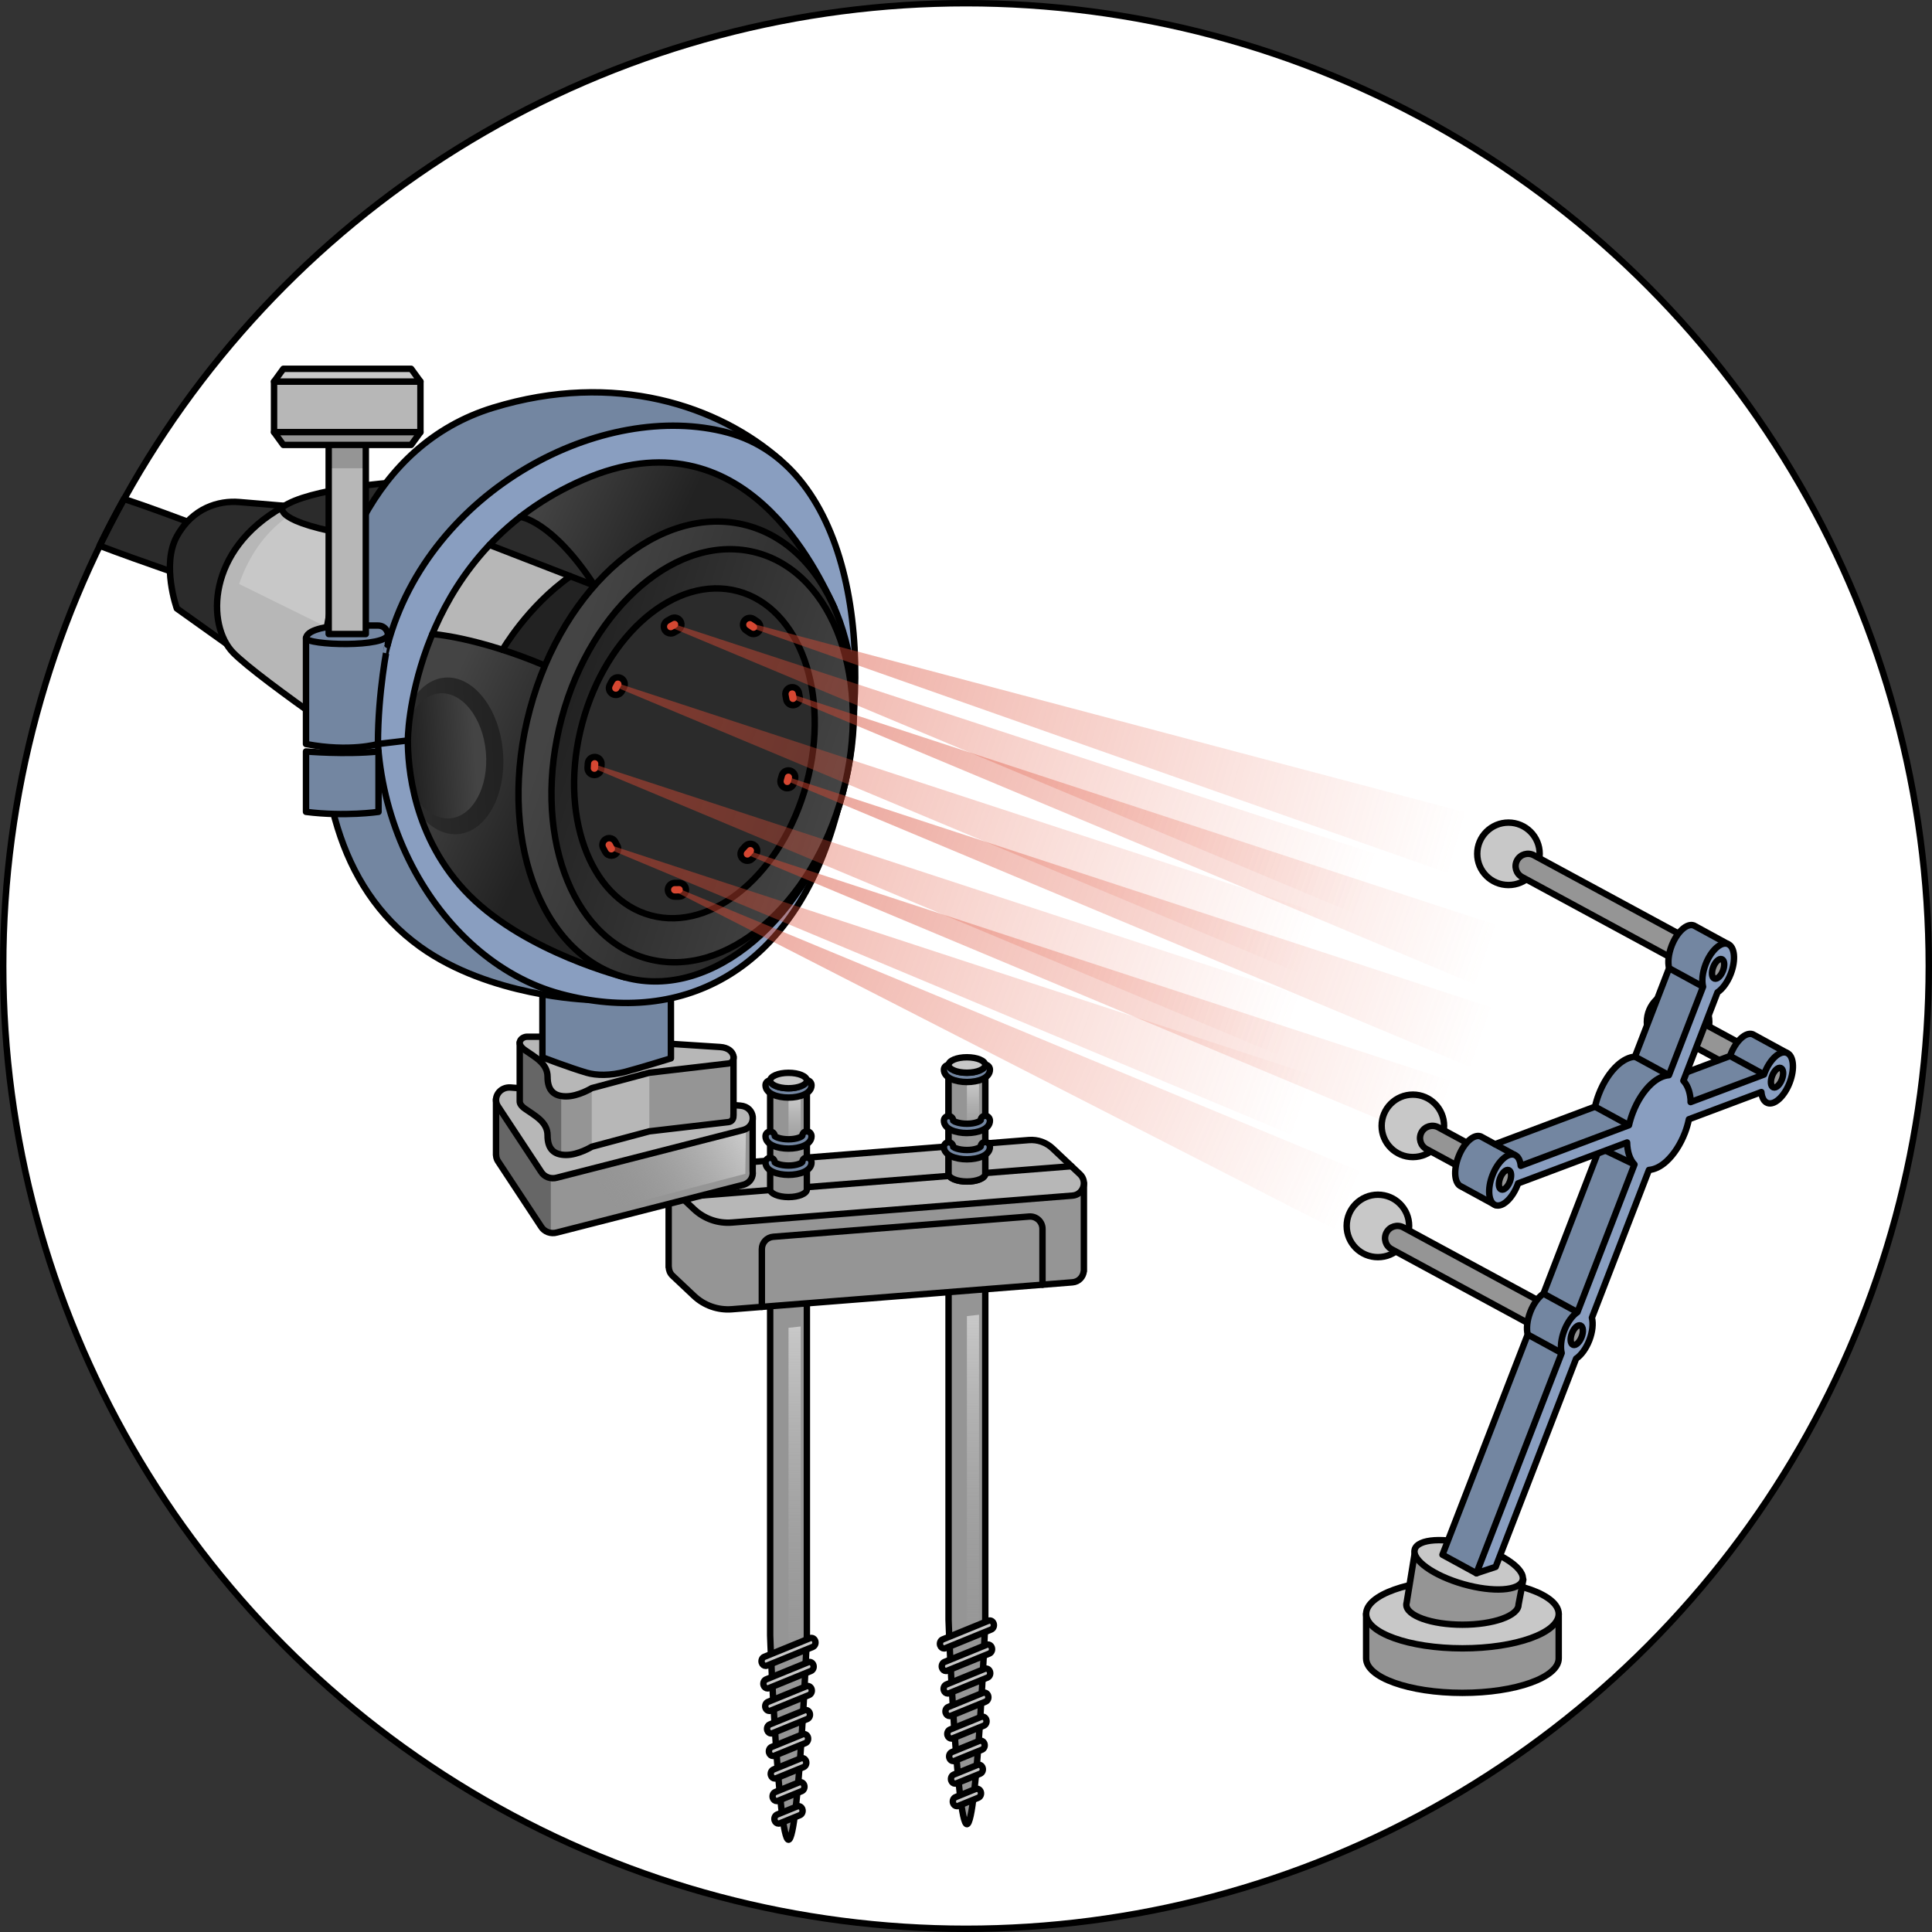 <?xml version="1.0" encoding="utf-8"?>
<!-- Generator: Adobe Illustrator 25.2.1, SVG Export Plug-In . SVG Version: 6.00 Build 0)  -->
<svg version="1.1" id="Camada_1" xmlns="http://www.w3.org/2000/svg" xmlns:xlink="http://www.w3.org/1999/xlink" x="0px" y="0px"
	 width="301px" height="301px" viewBox="0 0 301 301" enable-background="new 0 0 301 301" xml:space="preserve">
<rect x="0" y="0" width="301" height="301" fill="#333333" stroke="none"/>
<g>
	<g>
		<circle fill="#FFFFFF" cx="150.5" cy="150.5" r="150"/>
		<g>
			<g>
				<g>
					<g>
						<g>
							<path fill="#959595" d="M119.988,200.092v54.706c0,0.665,1.28,31.826,2.86,31.826s2.86-31.161,2.86-31.826v-54.706H119.988z"
								/>
							<linearGradient id="SVGID_1_" gradientUnits="userSpaceOnUse" x1="123.791" y1="206.66" x2="123.791" y2="268.242">
								<stop  offset="0" style="stop-color:#C8C8C8"/>
								<stop  offset="1" style="stop-color:#959595;stop-opacity:0"/>
							</linearGradient>
							<polygon fill="url(#SVGID_1_)" points="124.735,268.242 122.848,268.242 122.848,206.871 124.735,206.66 							"/>
							<path fill="none" stroke="#000000" stroke-linecap="round" stroke-linejoin="round" stroke-miterlimit="10" d="
								M119.988,200.092v54.706c0,0.665,1.28,31.826,2.86,31.826s2.86-31.161,2.86-31.826v-54.706H119.988z"/>
							
								<ellipse fill="#C8C8C8" stroke="#000000" stroke-linecap="round" stroke-linejoin="round" stroke-miterlimit="10" cx="122.848" cy="200.092" rx="2.86" ry="1.204"/>
						</g>
						<g>
							<path fill="#C8C8C8" stroke="#000000" stroke-linecap="round" stroke-linejoin="round" stroke-miterlimit="10" d="
								M119.29,259.536c-0.264,0-0.512-0.182-0.607-0.476c-0.122-0.376,0.051-0.791,0.386-0.928l7.114-2.904
								c0.336-0.136,0.707,0.057,0.829,0.432c0.122,0.376-0.051,0.791-0.386,0.928l-7.114,2.904
								C119.439,259.522,119.364,259.536,119.29,259.536z"/>
							<path fill="#C8C8C8" stroke="#000000" stroke-linecap="round" stroke-linejoin="round" stroke-miterlimit="10" d="
								M119.577,263.047c-0.264,0-0.512-0.182-0.607-0.476c-0.122-0.376,0.051-0.791,0.386-0.928l6.541-2.67
								c0.337-0.137,0.707,0.057,0.829,0.432c0.122,0.376-0.051,0.791-0.386,0.928l-6.541,2.67
								C119.725,263.033,119.651,263.047,119.577,263.047z"/>
							<path fill="#C8C8C8" stroke="#000000" stroke-linecap="round" stroke-linejoin="round" stroke-miterlimit="10" d="
								M119.864,266.556c-0.264,0-0.512-0.182-0.607-0.476c-0.122-0.376,0.051-0.791,0.386-0.928l5.968-2.436
								c0.336-0.135,0.706,0.057,0.829,0.432c0.122,0.376-0.051,0.791-0.386,0.928l-5.968,2.436
								C120.012,266.542,119.937,266.556,119.864,266.556z"/>
							<path fill="#C8C8C8" stroke="#000000" stroke-linecap="round" stroke-linejoin="round" stroke-miterlimit="10" d="
								M120.15,270.067c-0.264,0-0.512-0.182-0.607-0.476c-0.122-0.376,0.051-0.791,0.386-0.928l5.394-2.202
								c0.335-0.135,0.707,0.057,0.829,0.432c0.122,0.376-0.051,0.791-0.386,0.928l-5.394,2.202
								C120.299,270.053,120.224,270.067,120.15,270.067z"/>
							<path fill="#C8C8C8" stroke="#000000" stroke-linecap="round" stroke-linejoin="round" stroke-miterlimit="10" d="
								M120.437,273.577c-0.264,0-0.512-0.182-0.607-0.476c-0.122-0.376,0.051-0.791,0.386-0.928l4.821-1.967
								c0.336-0.136,0.707,0.057,0.829,0.432c0.122,0.376-0.051,0.791-0.386,0.928l-4.821,1.967
								C120.585,273.562,120.511,273.577,120.437,273.577z"/>
							<path fill="#C8C8C8" stroke="#000000" stroke-linecap="round" stroke-linejoin="round" stroke-miterlimit="10" d="
								M120.724,277.087c-0.264,0-0.512-0.182-0.607-0.476c-0.122-0.376,0.051-0.791,0.386-0.928l4.248-1.734
								c0.336-0.136,0.707,0.057,0.829,0.432c0.122,0.376-0.051,0.791-0.386,0.928l-4.248,1.734
								C120.872,277.073,120.797,277.087,120.724,277.087z"/>
							<path fill="#C8C8C8" stroke="#000000" stroke-linecap="round" stroke-linejoin="round" stroke-miterlimit="10" d="
								M121.01,280.597c-0.264,0-0.512-0.182-0.607-0.476c-0.122-0.376,0.051-0.791,0.386-0.928l3.674-1.5
								c0.337-0.136,0.707,0.057,0.829,0.432c0.122,0.376-0.051,0.791-0.386,0.928l-3.674,1.5
								C121.159,280.583,121.084,280.597,121.01,280.597z"/>
							<path fill="#C8C8C8" stroke="#000000" stroke-linecap="round" stroke-linejoin="round" stroke-miterlimit="10" d="
								M121.297,284.107c-0.264,0-0.512-0.182-0.607-0.476c-0.122-0.376,0.051-0.791,0.386-0.928l3.101-1.266
								c0.334-0.136,0.706,0.056,0.829,0.432c0.122,0.376-0.051,0.791-0.386,0.928l-3.101,1.266
								C121.446,284.093,121.371,284.107,121.297,284.107z"/>
						</g>
					</g>
					<g>
						<g>
							<path fill="#959595" d="M147.783,197.67v54.706c0,0.665,1.28,31.826,2.86,31.826s2.86-31.161,2.86-31.826V197.67H147.783z"/>
							<linearGradient id="SVGID_2_" gradientUnits="userSpaceOnUse" x1="151.587" y1="204.835" x2="151.587" y2="266.417">
								<stop  offset="0" style="stop-color:#C8C8C8"/>
								<stop  offset="1" style="stop-color:#959595;stop-opacity:0"/>
							</linearGradient>
							<polygon fill="url(#SVGID_2_)" points="152.53,266.417 150.643,266.417 150.643,205.046 152.53,204.835 							"/>
							<path fill="none" stroke="#000000" stroke-linecap="round" stroke-linejoin="round" stroke-miterlimit="10" d="
								M147.783,197.67v54.706c0,0.665,1.28,31.826,2.86,31.826s2.86-31.161,2.86-31.826V197.67H147.783z"/>
							
								<ellipse fill="#C8C8C8" stroke="#000000" stroke-linecap="round" stroke-linejoin="round" stroke-miterlimit="10" cx="150.643" cy="197.67" rx="2.86" ry="1.204"/>
						</g>
						<g>
							<path fill="#C8C8C8" stroke="#000000" stroke-linecap="round" stroke-linejoin="round" stroke-miterlimit="10" d="
								M147.086,256.822c-0.264,0-0.512-0.182-0.607-0.476c-0.122-0.376,0.051-0.791,0.386-0.928l7.114-2.904
								c0.336-0.136,0.707,0.057,0.829,0.432c0.122,0.376-0.051,0.791-0.386,0.928l-7.114,2.904
								C147.234,256.808,147.159,256.822,147.086,256.822z"/>
							<path fill="#C8C8C8" stroke="#000000" stroke-linecap="round" stroke-linejoin="round" stroke-miterlimit="10" d="
								M147.372,260.333c-0.264,0-0.512-0.182-0.607-0.476c-0.122-0.376,0.051-0.791,0.386-0.928l6.541-2.67
								c0.337-0.137,0.707,0.057,0.829,0.432c0.122,0.376-0.051,0.791-0.386,0.928l-6.541,2.67
								C147.521,260.318,147.446,260.333,147.372,260.333z"/>
							<path fill="#C8C8C8" stroke="#000000" stroke-linecap="round" stroke-linejoin="round" stroke-miterlimit="10" d="
								M147.659,263.842c-0.264,0-0.512-0.182-0.607-0.476c-0.122-0.376,0.051-0.791,0.386-0.928l5.968-2.436
								c0.336-0.135,0.706,0.057,0.829,0.432c0.122,0.376-0.051,0.791-0.386,0.928l-5.968,2.436
								C147.807,263.828,147.733,263.842,147.659,263.842z"/>
							<path fill="#C8C8C8" stroke="#000000" stroke-linecap="round" stroke-linejoin="round" stroke-miterlimit="10" d="
								M147.946,267.353c-0.264,0-0.512-0.182-0.607-0.476c-0.122-0.376,0.051-0.791,0.386-0.928l5.394-2.202
								c0.335-0.135,0.707,0.057,0.829,0.432c0.122,0.376-0.051,0.791-0.386,0.928l-5.394,2.202
								C148.094,267.339,148.019,267.353,147.946,267.353z"/>
							<path fill="#C8C8C8" stroke="#000000" stroke-linecap="round" stroke-linejoin="round" stroke-miterlimit="10" d="
								M148.232,270.863c-0.264,0-0.512-0.182-0.607-0.476c-0.122-0.376,0.051-0.791,0.386-0.928l4.821-1.967
								c0.336-0.136,0.707,0.057,0.829,0.432c0.122,0.376-0.051,0.791-0.386,0.928l-4.821,1.967
								C148.381,270.848,148.306,270.863,148.232,270.863z"/>
							<path fill="#C8C8C8" stroke="#000000" stroke-linecap="round" stroke-linejoin="round" stroke-miterlimit="10" d="
								M148.519,274.373c-0.264,0-0.512-0.182-0.607-0.476c-0.122-0.376,0.051-0.791,0.386-0.928l4.248-1.734
								c0.336-0.136,0.707,0.057,0.829,0.432c0.122,0.376-0.051,0.791-0.386,0.928l-4.248,1.734
								C148.667,274.359,148.593,274.373,148.519,274.373z"/>
							<path fill="#C8C8C8" stroke="#000000" stroke-linecap="round" stroke-linejoin="round" stroke-miterlimit="10" d="
								M148.806,277.883c-0.264,0-0.512-0.182-0.607-0.476c-0.122-0.376,0.051-0.791,0.386-0.928l3.674-1.5
								c0.337-0.136,0.707,0.057,0.829,0.432c0.122,0.376-0.051,0.791-0.386,0.928l-3.674,1.5
								C148.954,277.868,148.879,277.883,148.806,277.883z"/>
							<path fill="#C8C8C8" stroke="#000000" stroke-linecap="round" stroke-linejoin="round" stroke-miterlimit="10" d="
								M149.092,281.393c-0.264,0-0.512-0.182-0.607-0.476c-0.122-0.376,0.051-0.791,0.386-0.928l3.101-1.266
								c0.334-0.136,0.706,0.056,0.829,0.432c0.122,0.376-0.051,0.791-0.386,0.928l-3.101,1.266
								C149.241,281.379,149.166,281.393,149.092,281.393z"/>
						</g>
					</g>
					<g>
						<path fill="#959595" stroke="#000000" stroke-linecap="round" stroke-linejoin="round" stroke-miterlimit="10" d="
							M168.867,184.337l-64.694-0.601v13.7l0.02,0c0.019,0.469,0.192,0.94,0.59,1.315l3.338,3.147
							c1.587,1.496,3.732,2.251,5.906,2.079l53.059-4.194c1.019-0.081,1.678-0.878,1.765-1.746l0.017,0V184.337z"/>
						<path fill="none" stroke="#000000" stroke-linecap="round" stroke-linejoin="round" stroke-miterlimit="10" d="
							M162.417,200.152v-8.692c0-1.126-0.96-2.013-2.083-1.925l-39.861,3.151c-1.004,0.079-1.779,0.917-1.779,1.925v8.997"/>
						<path fill="#B7B7B7" stroke="#000000" stroke-linecap="round" stroke-linejoin="round" stroke-miterlimit="10" d="
							M167.086,186.274l-53.059,4.194c-2.174,0.172-4.319-0.583-5.906-2.079l-3.338-3.147c-1.218-1.149-0.497-3.198,1.172-3.33
							l54.34-4.296c1.359-0.107,2.7,0.365,3.691,1.3l4.273,4.028C169.477,184.093,168.755,186.142,167.086,186.274z"/>
						<path fill="none" stroke="#000000" stroke-linecap="round" stroke-linejoin="round" stroke-miterlimit="10" d="
							M166.918,181.693l-60.802,4.807"/>
						<g>
							<path fill="#959595" stroke="#000000" stroke-linecap="round" stroke-linejoin="round" stroke-miterlimit="10" d="
								M147.783,165.924v16.95c0,0.665,1.28,1.204,2.86,1.204s2.86-0.539,2.86-1.204v-16.95H147.783z"/>
							<path fill="#959595" d="M147.783,165.924v16.95c0,0.665,1.28,1.204,2.86,1.204s2.86-0.539,2.86-1.204v-16.95H147.783z"/>
							<linearGradient id="SVGID_3_" gradientUnits="userSpaceOnUse" x1="151.587" y1="168.878" x2="151.587" y2="180.489">
								<stop  offset="0" style="stop-color:#C8C8C8"/>
								<stop  offset="1" style="stop-color:#959595;stop-opacity:0"/>
							</linearGradient>
							<rect x="150.643" y="165.924" fill="url(#SVGID_3_)" width="1.887" height="16.403"/>
							<path fill="none" stroke="#000000" stroke-linecap="round" stroke-linejoin="round" stroke-miterlimit="10" d="
								M147.783,165.924v16.95c0,0.665,1.28,1.204,2.86,1.204s2.86-0.539,2.86-1.204v-16.95H147.783z"/>
							<g>
								<path fill="#7386A1" stroke="#000000" stroke-linecap="round" stroke-linejoin="round" stroke-miterlimit="10" d="
									M150.643,168.576c-1.726,0-3.584-0.603-3.584-1.928c0-0.4,0.324-0.724,0.724-0.724s0.724,0.324,0.724,0.724
									c0.081,0.087,0.839,0.48,2.136,0.48c1.297,0,2.055-0.393,2.152-0.557c0-0.4,0.316-0.685,0.716-0.685
									c0.4,0,0.716,0.362,0.716,0.762C154.227,167.972,152.369,168.576,150.643,168.576z"/>
							</g>
							<g>
								<path fill="#7386A1" stroke="#000000" stroke-linecap="round" stroke-linejoin="round" stroke-miterlimit="10" d="
									M150.643,176.525c-1.726,0-3.584-0.603-3.584-1.928c0-0.4,0.324-0.724,0.724-0.724s0.724,0.324,0.724,0.724
									c0.081,0.087,0.839,0.48,2.136,0.48c1.297,0,2.055-0.393,2.152-0.557c0-0.4,0.316-0.685,0.716-0.685
									c0.4,0,0.716,0.362,0.716,0.762C154.227,175.922,152.369,176.525,150.643,176.525z"/>
							</g>
							<g>
								<path fill="#7386A1" stroke="#000000" stroke-linecap="round" stroke-linejoin="round" stroke-miterlimit="10" d="
									M150.643,180.616c-1.726,0-3.584-0.603-3.584-1.928c0-0.4,0.324-0.724,0.724-0.724s0.724,0.324,0.724,0.724
									c0.081,0.087,0.839,0.48,2.136,0.48c1.297,0,2.055-0.393,2.152-0.557c0-0.4,0.316-0.685,0.716-0.685
									c0.4,0,0.716,0.362,0.716,0.762C154.227,180.012,152.369,180.616,150.643,180.616z"/>
							</g>
							
								<ellipse fill="#C8C8C8" stroke="#000000" stroke-linecap="round" stroke-linejoin="round" stroke-miterlimit="10" cx="150.643" cy="165.924" rx="2.86" ry="1.204"/>
						</g>
						<g>
							<path fill="#959595" d="M119.988,168.345v16.95c0,0.665,1.28,1.204,2.86,1.204s2.86-0.539,2.86-1.204v-16.95H119.988z"/>
							<linearGradient id="SVGID_4_" gradientUnits="userSpaceOnUse" x1="123.791" y1="171.246" x2="123.791" y2="182.857">
								<stop  offset="0" style="stop-color:#C8C8C8"/>
								<stop  offset="1" style="stop-color:#959595;stop-opacity:0"/>
							</linearGradient>
							<rect x="122.848" y="168.292" fill="url(#SVGID_4_)" width="1.887" height="16.403"/>
							<path fill="none" stroke="#000000" stroke-linecap="round" stroke-linejoin="round" stroke-miterlimit="10" d="
								M119.988,168.345v16.95c0,0.665,1.28,1.204,2.86,1.204s2.86-0.539,2.86-1.204v-16.95H119.988z"/>
							<g>
								<path fill="#7386A1" stroke="#000000" stroke-linecap="round" stroke-linejoin="round" stroke-miterlimit="10" d="
									M122.848,170.997c-1.726,0-3.584-0.603-3.584-1.928c0-0.4,0.324-0.724,0.724-0.724s0.724,0.324,0.724,0.724
									c0.081,0.087,0.839,0.48,2.136,0.48c1.297,0,2.055-0.393,2.152-0.557c0-0.4,0.316-0.685,0.716-0.685
									c0.4,0,0.716,0.362,0.716,0.762C126.432,170.394,124.574,170.997,122.848,170.997z"/>
							</g>
							<g>
								<path fill="#7386A1" stroke="#000000" stroke-linecap="round" stroke-linejoin="round" stroke-miterlimit="10" d="
									M122.848,178.947c-1.726,0-3.584-0.603-3.584-1.928c0-0.4,0.324-0.724,0.724-0.724s0.724,0.324,0.724,0.724
									c0.081,0.087,0.839,0.48,2.136,0.48c1.297,0,2.055-0.393,2.152-0.557c0-0.4,0.316-0.685,0.716-0.685
									c0.4,0,0.716,0.362,0.716,0.762C126.432,178.343,124.574,178.947,122.848,178.947z"/>
							</g>
							<g>
								<path fill="#7386A1" stroke="#000000" stroke-linecap="round" stroke-linejoin="round" stroke-miterlimit="10" d="
									M122.848,183.038c-1.726,0-3.584-0.603-3.584-1.928c0-0.4,0.324-0.724,0.724-0.724s0.724,0.324,0.724,0.724
									c0.081,0.087,0.839,0.48,2.136,0.48c1.297,0,2.055-0.393,2.152-0.557c0-0.4,0.316-0.685,0.716-0.685
									c0.4,0,0.716,0.362,0.716,0.762C126.432,182.434,124.574,183.038,122.848,183.038z"/>
							</g>
							
								<ellipse fill="#C8C8C8" stroke="#000000" stroke-linecap="round" stroke-linejoin="round" stroke-miterlimit="10" cx="122.848" cy="168.345" rx="2.86" ry="1.204"/>
						</g>
					</g>
				</g>
				<path fill="#2B2B2B" stroke="#000000" stroke-linecap="round" stroke-linejoin="round" stroke-miterlimit="10" d="
					M37.347,92.807l3.807-6.985c-2.251-0.796-14.188-5.56-21.84-8.091c-1.329,2.391-2.599,4.818-3.798,7.287
					C21.816,87.44,31.507,90.678,37.347,92.807z"/>
				<g>
					<g>
						<path fill="#959595" d="M117.263,182.477v-8.028l-39.984-3.186v8.682l0.015,0.001c0.006,0.303,0.076,0.613,0.254,0.91
							l6.761,10.254c0.484,0.803,1.511,1.183,2.46,0.908l29.041-7.43C116.93,184.264,117.386,183.335,117.263,182.477z"/>
						<linearGradient id="SVGID_5_" gradientUnits="userSpaceOnUse" x1="114.578" y1="175.54" x2="95.269" y2="187.75">
							<stop  offset="0" style="stop-color:#C8C8C8"/>
							<stop  offset="1" style="stop-color:#959595;stop-opacity:0"/>
						</linearGradient>
						<polygon fill="url(#SVGID_5_)" points="89.342,189.87 89.435,183.128 116.212,176.134 116.119,182.877 						"/>
						<path fill="#666666" d="M85.815,171.943l-8.536-0.68v8.682l0.015,0.001c0.006,0.303,0.076,0.613,0.254,0.91l6.761,10.254
							c0.322,0.535,0.886,0.875,1.506,0.967V171.943z"/>
						<path fill="none" stroke="#000000" stroke-linecap="round" stroke-linejoin="round" stroke-miterlimit="10" d="
							M117.263,182.477v-8.028l-39.984-3.186v8.682l0.015,0.001c0.006,0.303,0.076,0.613,0.254,0.91l6.761,10.254
							c0.484,0.803,1.511,1.183,2.46,0.908l29.041-7.43C116.93,184.264,117.386,183.335,117.263,182.477z"/>
						<path fill="#B7B7B7" stroke="#000000" stroke-linecap="round" stroke-linejoin="round" stroke-miterlimit="10" d="
							M77.548,172.313l6.761,10.254c0.484,0.803,1.511,1.183,2.46,0.908l29.041-7.43c2.198-0.636,1.847-3.609-0.448-3.79
							l-35.802-2.824C77.884,169.299,76.729,170.953,77.548,172.313z"/>
					</g>
					<g>
						<path fill="#959595" d="M114.26,173.747l0.019-0.001v-9.129l-33.305-2.189v9.128c-0.016,0.338,0.195,0.745,0.811,1.176
							c1.601,1.121,3.523,2.082,3.523,4.164c0,2.082,0.961,3.043,2.883,3.043c1.922,0,4.004-1.281,4.004-1.281l8.969-2.402
							c0,0,11.051-1.281,12.332-1.441C114.059,174.744,114.322,174.268,114.26,173.747z"/>
						<path fill="#666666" d="M87.433,162.853l-6.458-0.424v9.128c-0.016,0.338,0.195,0.745,0.811,1.176
							c1.601,1.121,3.523,2.082,3.523,4.164c0,1.785,0.712,2.74,2.124,2.978V162.853z"/>
						<polygon fill="#B7B7B7" points="92.195,167.128 92.195,178.659 101.164,176.256 101.164,167.128 						"/>
						<path fill="none" stroke="#000000" stroke-linecap="round" stroke-linejoin="round" stroke-miterlimit="10" d="
							M114.26,173.747l0.019-0.001v-9.129l-33.305-2.189v9.128c-0.016,0.338,0.195,0.745,0.811,1.176
							c1.601,1.121,3.523,2.082,3.523,4.164c0,2.082,0.961,3.043,2.883,3.043c1.922,0,4.004-1.281,4.004-1.281l8.969-2.402
							c0,0,11.051-1.281,12.332-1.441C114.059,174.744,114.322,174.268,114.26,173.747z"/>
						<path fill="#B7B7B7" stroke="#000000" stroke-linecap="round" stroke-linejoin="round" stroke-miterlimit="10" d="
							M87.39,161.522c0,0-4.484,0-5.285,0s-1.922,0.961-0.32,2.082c1.602,1.121,3.523,2.082,3.523,4.164
							c0,2.082,0.961,3.043,2.883,3.043s4.004-1.281,4.004-1.281l8.969-2.402c0,0,11.051-1.281,12.332-1.441
							c1.281-0.16,1.121-2.402-1.281-2.562C109.812,162.964,87.39,161.522,87.39,161.522z"/>
					</g>
					<path fill="#7386A1" stroke="#000000" stroke-linecap="round" stroke-linejoin="round" stroke-miterlimit="10" d="
						M84.508,150.952v13.773c0,0,4.164,1.602,6.887,2.402c1.513,0.445,3.684,0.48,6.086-0.16s7.047-2.082,7.047-2.082v-11.851
						L84.508,150.952z"/>
				</g>
				<path fill="#2B2B2B" stroke="#000000" stroke-linecap="round" stroke-linejoin="round" stroke-miterlimit="10" d="
					M38.741,102.776l-11.187-7.972c0,0-2.443-6.806,0-11.247c2.443-4.441,6.541-5.598,9.7-5.341
					c3.159,0.257,10.12,0.852,10.12,0.852L38.741,102.776z"/>
				<g>
					<path fill="#B7B7B7" stroke="#000000" stroke-linecap="round" stroke-linejoin="round" stroke-miterlimit="10" d="
						M61.043,119.86c0,0-20.586-13.927-24.73-18.188s-4.127-16.021,7.725-22.679l25.952-1.914L61.043,119.86z"/>
					<path fill="#C8C8C8" d="M47.374,79.068c0,0-6.847,2.427-10.12,11.914l21.369,10.537l7.218-20.952L47.374,79.068z"/>
					<path fill="#2B2B2B" stroke="#000000" stroke-linecap="round" stroke-linejoin="round" stroke-miterlimit="10" d="
						M61.298,75.181c0,0-13.128,0.898-17.26,3.812c0,0-1.859,2.37,11.941,4.564L61.298,75.181z"/>
				</g>
				<g>
					<g>
						<path fill="#7386A1" stroke="#000000" stroke-linecap="round" stroke-linejoin="round" stroke-miterlimit="10" d="
							M91.538,155.751c0,0-15.27-0.49-26.055-8.232c-13.233-9.5-16-25.919-15.355-41.992s7.742-36.203,26.71-42.01
							s35.178-0.268,44.751,8.189L91.538,155.751z"/>
						<path fill="#899EC0" stroke="#000000" stroke-linecap="round" stroke-linejoin="round" stroke-miterlimit="10" d="
							M130.367,126.716c-6.507,24.24-23.63,33.337-43.041,28.126s-33.449-30.123-26.942-54.363s33.6-38.288,53.011-33.077
							S136.875,102.476,130.367,126.716z"/>
						
							<line fill="none" stroke="#000000" stroke-linecap="round" stroke-linejoin="round" stroke-miterlimit="10" x1="58.881" y1="115.916" x2="63.544" y2="115.36"/>
						<path fill="#7386A1" stroke="#000000" stroke-linecap="round" stroke-linejoin="round" stroke-miterlimit="10" d="
							M58.881,115.916c0,0-4.367,1.3-11.206,0c0,0,0-14.978,0-16.397s3.206-1.93,5.603-2.062c0,0,4.421,0,5.603,0
							c1.182,0,1.976,1.092,1.503,3.023C60.384,100.479,58.881,107.75,58.881,115.916z"/>
						<path fill="none" stroke="#000000" stroke-linecap="round" stroke-linejoin="round" stroke-miterlimit="10" d="M47.676,99.385
							c0,1.176,12.777,1.551,12.777-0.606"/>
						<path fill="#7386A1" stroke="#000000" stroke-linecap="round" stroke-linejoin="round" stroke-miterlimit="10" d="
							M47.676,117.076c0,0,6.077,0.526,11.297,0v9.41c0,0-5.232,0.774-11.297,0V117.076z"/>
						<rect x="51.207" y="67.776" fill="#B7B7B7" width="5.785" height="31.003"/>
						<rect x="51.207" y="67.776" fill="#959595" width="5.785" height="5.175"/>
						
							<rect x="51.207" y="67.776" fill="none" stroke="#000000" stroke-linecap="round" stroke-linejoin="round" stroke-miterlimit="10" width="5.785" height="31.003"/>
						
							<rect x="42.697" y="59.45" fill="#B7B7B7" stroke="#000000" stroke-linecap="round" stroke-linejoin="round" stroke-miterlimit="10" width="22.805" height="7.878"/>
						<polygon fill="#959595" stroke="#000000" stroke-linecap="round" stroke-linejoin="round" stroke-miterlimit="10" points="
							65.502,67.328 42.697,67.328 44.144,69.32 64.055,69.32 						"/>
						<polygon fill="#C8C8C8" stroke="#000000" stroke-linecap="round" stroke-linejoin="round" stroke-miterlimit="10" points="
							42.697,59.45 65.502,59.45 64.055,57.458 44.144,57.458 						"/>
					</g>
					<g>
						<linearGradient id="SVGID_6_" gradientUnits="userSpaceOnUse" x1="93.712" y1="108.63" x2="73.666" y2="99.42">
							<stop  offset="0" style="stop-color:#222222"/>
							<stop  offset="1" style="stop-color:#444444"/>
						</linearGradient>
						<path fill="url(#SVGID_6_)" d="M97.464,152.294c0,0-15.364-3.821-24.322-12.779c-8.958-8.958-9.598-20.476-9.598-24.155
							s2.24-29.754,27.354-40.632s36.553,14.572,39.113,20.011L97.464,152.294z"/>
						<linearGradient id="SVGID_7_" gradientUnits="userSpaceOnUse" x1="77.47" y1="117.481" x2="64.82" y2="117.977">
							<stop  offset="0" style="stop-color:#222222"/>
							<stop  offset="1" style="stop-color:#2B2B2B"/>
						</linearGradient>
						<path fill="url(#SVGID_7_)" d="M78.357,117.077c-0.574-6.732-4.634-11.883-9.069-11.505c-2.015,0.172-3.755,1.463-5.007,3.445
							c-0.598,3.117-0.737,5.426-0.737,6.343c0,2.04,0.199,6.49,1.901,11.577c1.633,2.036,3.73,3.202,5.921,3.015
							C75.801,129.573,78.93,123.809,78.357,117.077z"/>
						<linearGradient id="SVGID_8_" gradientUnits="userSpaceOnUse" x1="64.265" y1="118.088" x2="74.051" y2="117.452">
							<stop  offset="0" style="stop-color:#222222"/>
							<stop  offset="1" style="stop-color:#444444"/>
						</linearGradient>
						<path fill="url(#SVGID_8_)" d="M75.704,117.214c-0.459-5.379-3.703-9.494-7.246-9.192c-1.996,0.17-3.661,1.707-4.653,3.977
							c-0.202,1.593-0.261,2.769-0.261,3.36c0,1.62,0.125,4.761,1.029,8.533c1.374,2.351,3.403,3.791,5.546,3.608
							C73.662,127.199,76.162,122.593,75.704,117.214z"/>
						<g>
							<g id="XMLID_50_">
								<g>
									<path fill="#222222" d="M92.623,91.231v0.007c-3.045,3.45-5.699,7.666-7.724,12.46c-2.401-1.012-4.621-1.822-6.61-2.459
										c0,0,3.891-6.769,10.573-11.462L92.623,91.231z"/>
									<path fill="#2B2B2B" d="M92.623,91.231l-3.761-1.454l-12.598-4.882c1.432-1.519,3.03-2.987,4.802-4.368
										C81.067,80.528,85.999,81.078,92.623,91.231z"/>
									<path fill="#B7B7B7" d="M76.265,84.896l12.598,4.882C82.181,94.471,78.29,101.24,78.29,101.24
										c-6.762-2.184-10.935-2.459-10.935-2.459C69.257,94.225,72.085,89.329,76.265,84.896z"/>
								</g>
							</g>
						</g>
						<path fill="none" stroke="#000000" stroke-linecap="round" stroke-linejoin="round" stroke-miterlimit="10" d="M81.064,80.527
							c0,0,4.934,0.548,11.563,10.712l-16.36-6.342"/>
						<path fill="none" stroke="#000000" stroke-linecap="round" stroke-linejoin="round" stroke-miterlimit="10" d="M67.359,98.778
							c0,0,6.985,0.467,17.541,4.921"/>
						<path fill="none" stroke="#000000" stroke-linecap="round" stroke-linejoin="round" stroke-miterlimit="10" d="
							M78.293,101.239c0,0,3.89-6.768,10.567-11.461"/>
						<path fill="none" stroke="#000000" stroke-linecap="round" stroke-linejoin="round" stroke-miterlimit="10" d="
							M97.464,152.294c0,0-15.364-3.821-24.322-12.779c-8.958-8.958-9.598-20.476-9.598-24.155s2.24-29.754,27.354-40.632
							s36.553,14.572,39.113,20.011L97.464,152.294z"/>
						<linearGradient id="SVGID_9_" gradientUnits="userSpaceOnUse" x1="130.845" y1="125.272" x2="86.554" y2="110.102">
							<stop  offset="0" style="stop-color:#222222"/>
							<stop  offset="1" style="stop-color:#444444"/>
						</linearGradient>
						<path fill="url(#SVGID_9_)" stroke="#000000" stroke-linecap="round" stroke-linejoin="round" stroke-miterlimit="10" d="
							M131.282,123.617c-5.221,19.45-20.362,32.289-33.819,28.676s-20.132-22.308-14.911-41.758s20.362-32.289,33.819-28.676
							C129.828,85.472,136.504,104.167,131.282,123.617z"/>
						<linearGradient id="SVGID_10_" gradientUnits="userSpaceOnUse" x1="88.365" y1="110.754" x2="130.354" y2="124.705">
							<stop  offset="0" style="stop-color:#222222"/>
							<stop  offset="1" style="stop-color:#444444"/>
						</linearGradient>
						<path fill="url(#SVGID_10_)" stroke="#000000" stroke-linecap="round" stroke-linejoin="round" stroke-miterlimit="10" d="
							M131.282,123.617c-4.69,17.471-18.29,29.003-30.377,25.758c-12.087-3.245-18.083-20.038-13.393-37.508
							s18.29-29.003,30.377-25.758C129.976,89.354,135.972,106.147,131.282,123.617z"/>
						
							<ellipse transform="matrix(0.259 -0.966 0.966 0.259 -33.26 191.474)" fill="#2B2B2B" stroke="#000000" stroke-linecap="round" stroke-linejoin="round" stroke-miterlimit="10" cx="108.197" cy="117.42" rx="26.148" ry="18.09"/>
						<path fill="#D54732" stroke="#000000" stroke-linecap="round" stroke-linejoin="round" stroke-miterlimit="10" d="
							M105.032,98.545c0.186-0.108,0.372-0.213,0.56-0.313c0.52-0.277,0.718-0.924,0.44-1.445c-0.277-0.52-0.924-0.718-1.445-0.44
							c-0.213,0.113-0.425,0.232-0.635,0.355c-0.509,0.298-0.68,0.952-0.381,1.461c0.199,0.339,0.556,0.528,0.922,0.528
							C104.677,98.692,104.863,98.644,105.032,98.545z M96.768,105.656c-0.52-0.281-1.167-0.086-1.447,0.432
							c-0.112,0.208-0.222,0.417-0.33,0.628c-0.269,0.525-0.06,1.169,0.465,1.437c0.156,0.08,0.322,0.118,0.485,0.118
							c0.388,0,0.763-0.213,0.952-0.582c0.101-0.197,0.203-0.392,0.307-0.585C97.481,106.584,97.287,105.936,96.768,105.656z
							 M105.76,137.552c-0.137,0.006-0.275,0.008-0.412,0.008l-0.204-0.002c-0.008,0-0.017,0-0.025,0
							c-0.579,0-1.054,0.462-1.067,1.044c-0.014,0.59,0.454,1.079,1.043,1.092l0.253,0.003c0.167,0,0.333-0.003,0.5-0.01
							c0.59-0.024,1.048-0.522,1.023-1.111C106.847,137.986,106.363,137.525,105.76,137.552z M92.726,117.932
							c-0.587-0.033-1.1,0.399-1.143,0.987c-0.017,0.236-0.032,0.472-0.044,0.707c-0.03,0.589,0.423,1.091,1.013,1.121
							c0.018,0.001,0.037,0.001,0.055,0.001c0.565,0,1.037-0.443,1.066-1.014c0.011-0.219,0.025-0.438,0.041-0.659
							C93.756,118.487,93.314,117.975,92.726,117.932z M95.863,131.151c-0.272-0.523-0.917-0.727-1.44-0.455
							c-0.524,0.272-0.727,0.917-0.455,1.44c0.113,0.217,0.229,0.43,0.349,0.639c0.197,0.345,0.557,0.538,0.928,0.538
							c0.18,0,0.362-0.046,0.53-0.142c0.512-0.293,0.689-0.946,0.396-1.457C96.065,131.53,95.962,131.342,95.863,131.151z
							 M124.599,108.624c-0.04-0.236-0.083-0.471-0.129-0.703c-0.115-0.579-0.677-0.955-1.255-0.84
							c-0.579,0.115-0.954,0.677-0.84,1.255c0.042,0.212,0.081,0.427,0.118,0.644c0.088,0.522,0.54,0.89,1.052,0.89
							c0.059,0,0.119-0.005,0.179-0.015C124.305,109.757,124.697,109.206,124.599,108.624z M118.014,96.841
							c-0.203-0.145-0.41-0.284-0.621-0.415c-0.5-0.313-1.159-0.162-1.472,0.338c-0.313,0.5-0.162,1.159,0.338,1.472
							c0.175,0.11,0.346,0.225,0.514,0.345c0.188,0.134,0.405,0.199,0.619,0.199c0.333,0,0.662-0.156,0.871-0.448
							C118.605,97.851,118.494,97.184,118.014,96.841z M116.096,131.829c-0.144,0.165-0.29,0.327-0.436,0.486
							c-0.401,0.433-0.374,1.109,0.059,1.509c0.205,0.19,0.466,0.284,0.725,0.284c0.288,0,0.574-0.115,0.784-0.343
							c0.161-0.174,0.321-0.352,0.479-0.533c0.388-0.445,0.341-1.119-0.104-1.507C117.158,131.338,116.483,131.384,116.096,131.829z
							 M123.129,120.071c-0.099-0.029-0.199-0.042-0.297-0.042c-0.463,0-0.89,0.304-1.026,0.771
							c-0.058,0.215-0.117,0.428-0.179,0.64c0,0.001,0,0.002-0.001,0.004c-0.005,0.019-0.01,0.035-0.015,0.054l0.005,0.002
							c-0.126,0.548,0.193,1.106,0.74,1.264c0.099,0.029,0.199,0.042,0.297,0.042c0.463,0,0.89-0.304,1.026-0.771
							c0.058-0.215,0.117-0.428,0.179-0.64c0-0.001,0-0.002,0.001-0.004c0.005-0.019,0.01-0.035,0.015-0.054l-0.005-0.002
							C123.994,120.787,123.676,120.23,123.129,120.071z"/>
					</g>
				</g>
			</g>
			<g>
				
					<linearGradient id="SVGID_11_" gradientUnits="userSpaceOnUse" x1="117.768" y1="-28.974" x2="225.294" y2="8.673" gradientTransform="matrix(0.997 0.077 -0.077 0.997 -13.809 161.276)">
					<stop  offset="0" style="stop-color:#D54732;stop-opacity:0.5"/>
					<stop  offset="1" style="stop-color:#EC5B40;stop-opacity:0"/>
				</linearGradient>
				<polygon fill="url(#SVGID_11_)" points="105.272,138.949 211.711,193.445 215.288,183.901 105.438,138.317 				"/>
				<linearGradient id="SVGID_12_" gradientUnits="userSpaceOnUse" x1="95.598" y1="134.695" x2="203.124" y2="172.342">
					<stop  offset="0" style="stop-color:#D54732;stop-opacity:0.5"/>
					<stop  offset="1" style="stop-color:#EC5B40;stop-opacity:0"/>
				</linearGradient>
				<polygon fill="url(#SVGID_12_)" points="94.847,132.272 205.153,178.443 207.987,168.653 94.964,131.63 				"/>
				<linearGradient id="SVGID_13_" gradientUnits="userSpaceOnUse" x1="93.522" y1="122.243" x2="201.049" y2="159.89">
					<stop  offset="0" style="stop-color:#D54732;stop-opacity:0.5"/>
					<stop  offset="1" style="stop-color:#EC5B40;stop-opacity:0"/>
				</linearGradient>
				<polygon fill="url(#SVGID_13_)" points="92.772,119.82 203.078,165.991 205.912,156.201 92.889,119.178 				"/>
				<linearGradient id="SVGID_14_" gradientUnits="userSpaceOnUse" x1="96.635" y1="109.445" x2="204.162" y2="147.092">
					<stop  offset="0" style="stop-color:#D54732;stop-opacity:0.5"/>
					<stop  offset="1" style="stop-color:#EC5B40;stop-opacity:0"/>
				</linearGradient>
				<polygon fill="url(#SVGID_14_)" points="95.885,107.023 206.191,153.194 209.025,143.403 96.002,106.38 				"/>
				<linearGradient id="SVGID_15_" gradientUnits="userSpaceOnUse" x1="105.398" y1="100.221" x2="212.924" y2="137.868">
					<stop  offset="0" style="stop-color:#D54732;stop-opacity:0.5"/>
					<stop  offset="1" style="stop-color:#EC5B40;stop-opacity:0"/>
				</linearGradient>
				<polygon fill="url(#SVGID_15_)" points="104.647,97.799 214.953,143.97 217.787,134.18 104.764,97.156 				"/>
				
					<linearGradient id="SVGID_16_" gradientUnits="userSpaceOnUse" x1="100.21" y1="227.863" x2="207.736" y2="265.51" gradientTransform="matrix(0.998 -0.058 0.058 0.998 4.572 -121.537)">
					<stop  offset="0" style="stop-color:#D54732;stop-opacity:0.5"/>
					<stop  offset="1" style="stop-color:#EC5B40;stop-opacity:0"/>
				</linearGradient>
				<polygon fill="url(#SVGID_16_)" points="116.92,97.766 229.714,137.471 231.977,127.533 116.999,97.117 				"/>
				<linearGradient id="SVGID_17_" gradientUnits="userSpaceOnUse" x1="124.222" y1="111.29" x2="231.748" y2="148.937">
					<stop  offset="0" style="stop-color:#D54732;stop-opacity:0.5"/>
					<stop  offset="1" style="stop-color:#EC5B40;stop-opacity:0"/>
				</linearGradient>
				<polygon fill="url(#SVGID_17_)" points="123.471,108.867 233.777,155.038 236.611,145.248 123.588,108.225 				"/>
				<linearGradient id="SVGID_18_" gradientUnits="userSpaceOnUse" x1="123.487" y1="124.154" x2="231.013" y2="161.801">
					<stop  offset="0" style="stop-color:#D54732;stop-opacity:0.5"/>
					<stop  offset="1" style="stop-color:#EC5B40;stop-opacity:0"/>
				</linearGradient>
				<polygon fill="url(#SVGID_18_)" points="122.736,121.732 233.042,167.903 235.876,158.112 122.853,121.089 				"/>
				<linearGradient id="SVGID_19_" gradientUnits="userSpaceOnUse" x1="117.209" y1="135.604" x2="224.736" y2="173.251">
					<stop  offset="0" style="stop-color:#D54732;stop-opacity:0.5"/>
					<stop  offset="1" style="stop-color:#EC5B40;stop-opacity:0"/>
				</linearGradient>
				<polygon fill="url(#SVGID_19_)" points="116.459,133.182 226.765,179.353 229.599,169.563 116.576,132.539 				"/>
			</g>
			<g>
				<g>
					<path fill="#959595" stroke="#000000" stroke-linecap="round" stroke-linejoin="round" stroke-miterlimit="10" d="
						M212.841,251.445v6.937c0,2.961,6.716,5.361,15.001,5.361c8.284,0,15-2.4,15-5.361v-6.937H212.841z"/>
					
						<ellipse fill="#C8C8C8" stroke="#000000" stroke-linecap="round" stroke-linejoin="round" stroke-miterlimit="10" cx="227.842" cy="251.445" rx="15" ry="5.361"/>
					<path fill="#959595" stroke="#000000" stroke-linecap="round" stroke-linejoin="round" stroke-miterlimit="10" d="
						M220.52,241.291l-1.362,8.365c-0.035,0.113-0.056,0.228-0.056,0.345c0,1.725,3.913,3.123,8.74,3.123
						c4.827,0,8.74-1.398,8.74-3.123l0.744-3.903L220.52,241.291z"/>
					
						<ellipse transform="matrix(0.275 -0.961 0.961 0.275 -68.331 396.772)" fill="#C8C8C8" stroke="#000000" stroke-linecap="round" stroke-linejoin="round" stroke-miterlimit="10" cx="228.923" cy="243.694" rx="3.123" ry="8.74"/>
				</g>
				<g>
					<g>
						<g>
							
								<circle fill="#C8C8C8" stroke="#000000" stroke-linecap="round" stroke-linejoin="round" stroke-miterlimit="10" cx="214.673" cy="190.996" r="4.864"/>
							<g>
								<path fill="#959595" stroke="#000000" stroke-linecap="round" stroke-linejoin="round" stroke-miterlimit="10" d="
									M245.658,209.982c-0.31,0-0.625-0.075-0.917-0.233l-27.943-15.129c-0.938-0.508-1.286-1.679-0.779-2.617
									c0.508-0.937,1.679-1.286,2.617-0.779l27.943,15.129c0.938,0.508,1.286,1.679,0.779,2.617
									C247.009,209.615,246.344,209.982,245.658,209.982z"/>
							</g>
						</g>
						<g>
							
								<circle fill="#C8C8C8" stroke="#000000" stroke-linecap="round" stroke-linejoin="round" stroke-miterlimit="10" cx="235.013" cy="133.021" r="4.864"/>
							<g>
								<path fill="#959595" stroke="#000000" stroke-linecap="round" stroke-linejoin="round" stroke-miterlimit="10" d="
									M265.997,152.007c-0.31,0-0.625-0.075-0.917-0.233l-27.943-15.129c-0.938-0.508-1.286-1.679-0.779-2.617
									c0.508-0.937,1.679-1.286,2.617-0.779l27.943,15.129c0.938,0.508,1.286,1.679,0.779,2.617
									C267.348,151.64,266.683,152.007,265.997,152.007z"/>
							</g>
						</g>
						<g>
							
								<circle fill="#C8C8C8" stroke="#000000" stroke-linecap="round" stroke-linejoin="round" stroke-miterlimit="10" cx="220.12" cy="175.402" r="4.864"/>
							<g>
								<path fill="#959595" stroke="#000000" stroke-linecap="round" stroke-linejoin="round" stroke-miterlimit="10" d="
									M234.477,185.386c-0.31,0-0.625-0.075-0.917-0.233l-11.315-6.126c-0.938-0.508-1.286-1.679-0.779-2.617
									c0.508-0.937,1.68-1.287,2.617-0.779l11.315,6.126c0.938,0.508,1.286,1.679,0.779,2.617
									C235.827,185.019,235.163,185.386,234.477,185.386z"/>
							</g>
						</g>
						<g>
							
								<circle fill="#C8C8C8" stroke="#000000" stroke-linecap="round" stroke-linejoin="round" stroke-miterlimit="10" cx="261.439" cy="159.227" r="4.864"/>
							<g>
								<path fill="#959595" stroke="#000000" stroke-linecap="round" stroke-linejoin="round" stroke-miterlimit="10" d="
									M275.796,169.21c-0.31,0-0.625-0.075-0.917-0.233l-11.315-6.126c-0.938-0.508-1.286-1.679-0.779-2.617
									c0.508-0.937,1.68-1.287,2.617-0.779l11.315,6.126c0.938,0.508,1.286,1.679,0.779,2.617
									C277.146,168.844,276.482,169.21,275.796,169.21z"/>
							</g>
						</g>
					</g>
					<g>
						<path fill="#7386A1" stroke="#000000" stroke-linecap="round" stroke-linejoin="round" stroke-miterlimit="10" d="
							M273.079,161.141c-1.078-0.416-2.628,0.995-3.461,3.152c-0.029,0.076-0.048,0.15-0.074,0.226l-8.601,3.228l8.252-20.672
							l-5.294-2.887c-1.079-0.416-2.628,0.995-3.461,3.152c-0.508,1.317-0.627,2.602-0.401,3.503l-5.319,13.78
							c-0.881,0.068-1.812,0.516-2.718,1.341c-1.167,1.062-2.198,2.653-2.902,4.479c-0.259,0.672-0.456,1.332-0.603,1.975
							l-15.577,5.846l-2.228-1.215c-1.078-0.416-2.628,0.995-3.461,3.152s-0.633,4.243,0.445,4.66l5.294,2.887l1.508-3.906
							l14.834-5.363c0.014,0.016,0.024,0.038,0.039,0.053l-8.882,23.013c-0.772,0.515-1.548,1.547-2.056,2.864
							c-0.508,1.317-0.627,2.602-0.401,3.503l-13.28,34.309l5.294,2.887l5.386-10.273l8.396-22.239l12.215-31.963l4.725-6.705
							l14.488-4.841l3.138-5.059L273.079,161.141z"/>
						
							<line fill="none" stroke="#000000" stroke-linecap="round" stroke-linejoin="round" stroke-miterlimit="10" x1="243.306" y1="210.799" x2="238.012" y2="207.913"/>
						
							<line fill="none" stroke="#000000" stroke-linecap="round" stroke-linejoin="round" stroke-miterlimit="10" x1="245.763" y1="204.433" x2="240.469" y2="201.546"/>
						
							<line fill="none" stroke="#000000" stroke-linecap="round" stroke-linejoin="round" stroke-miterlimit="10" x1="254.646" y1="181.42" x2="250.133" y2="179.256"/>
						
							<line fill="none" stroke="#000000" stroke-linecap="round" stroke-linejoin="round" stroke-miterlimit="10" x1="235.986" y1="179.936" x2="232.92" y2="178.265"/>
						
							<line fill="none" stroke="#000000" stroke-linecap="round" stroke-linejoin="round" stroke-miterlimit="10" x1="253.792" y1="175.305" x2="248.498" y2="172.418"/>
						
							<line fill="none" stroke="#000000" stroke-linecap="round" stroke-linejoin="round" stroke-miterlimit="10" x1="260.015" y1="167.51" x2="254.721" y2="164.623"/>
						
							<line fill="none" stroke="#000000" stroke-linecap="round" stroke-linejoin="round" stroke-miterlimit="10" x1="265.333" y1="153.73" x2="260.039" y2="150.843"/>
						
							<line fill="none" stroke="#000000" stroke-linecap="round" stroke-linejoin="round" stroke-miterlimit="10" x1="274.838" y1="167.406" x2="269.544" y2="164.519"/>
						<path fill="#899EC0" stroke="#000000" stroke-linecap="round" stroke-linejoin="round" stroke-miterlimit="10" d="
							M278.373,164.028c-1.078-0.416-2.628,0.995-3.461,3.152c-0.029,0.076-0.048,0.15-0.074,0.226l-11.449,4.297
							c-0.006-0.167,0.004-0.344-0.012-0.505c-0.116-1.22-0.505-2.178-1.111-2.82l5.318-13.779c0.772-0.515,1.548-1.547,2.056-2.864
							c0.833-2.157,0.633-4.243-0.445-4.66c-1.079-0.416-2.628,0.995-3.461,3.152c-0.508,1.317-0.627,2.602-0.401,3.503
							l-5.319,13.78c-0.881,0.068-1.812,0.516-2.718,1.341c-1.167,1.062-2.198,2.653-2.902,4.479
							c-0.259,0.672-0.456,1.332-0.603,1.975l-16.865,6.33c-0.077-0.853-0.396-1.488-0.94-1.698
							c-1.078-0.416-2.628,0.995-3.461,3.152c-0.833,2.157-0.633,4.243,0.445,4.66c1.078,0.416,2.628-0.995,3.461-3.152
							c0.029-0.076,0.048-0.15,0.074-0.226l16.991-6.377c0.035,1.455,0.426,2.66,1.149,3.426l-8.882,23.013
							c-0.772,0.515-1.548,1.547-2.056,2.864c-0.508,1.317-0.627,2.602-0.401,3.503l-13.281,34.309l2.995-0.995l12.537-32.446
							c0.772-0.515,1.548-1.547,2.056-2.864c0.508-1.317,0.628-2.602,0.401-3.503l8.887-23.025c0.88-0.069,1.81-0.508,2.715-1.333
							c1.166-1.062,2.197-2.653,2.902-4.479c0.269-0.696,0.46-1.395,0.609-2.086l11.291-4.238c0.077,0.853,0.396,1.488,0.94,1.698
							c1.078,0.416,2.628-0.995,3.461-3.152C279.651,166.531,279.452,164.444,278.373,164.028z"/>
						<g>
							
								<ellipse transform="matrix(0.36 -0.933 0.933 0.36 20.502 365.757)" fill="#959595" stroke="#000000" stroke-linejoin="round" stroke-miterlimit="10" cx="276.866" cy="167.934" rx="1.618" ry="0.809"/>
							
								<ellipse transform="matrix(0.36 -0.933 0.933 0.36 -21.464 336.394)" fill="#959595" stroke="#000000" stroke-linejoin="round" stroke-miterlimit="10" cx="234.479" cy="183.843" rx="1.618" ry="0.809"/>
							
								<ellipse transform="matrix(0.36 -0.933 0.933 0.36 -36.893 362.316)" fill="#959595" stroke="#000000" stroke-linejoin="round" stroke-miterlimit="10" cx="245.66" cy="208.051" rx="1.618" ry="0.809"/>
							
								<ellipse transform="matrix(0.36 -0.933 0.933 0.36 30.444 346.346)" fill="#959595" stroke="#000000" stroke-linejoin="round" stroke-miterlimit="10" cx="267.688" cy="150.981" rx="1.618" ry="0.809"/>
						</g>
					</g>
				</g>
			</g>
		</g>
	</g>
	
		<circle fill="none" stroke="#000000" stroke-linecap="round" stroke-linejoin="round" stroke-miterlimit="10" cx="150.5" cy="150.5" r="150"/>
</g>
</svg>

